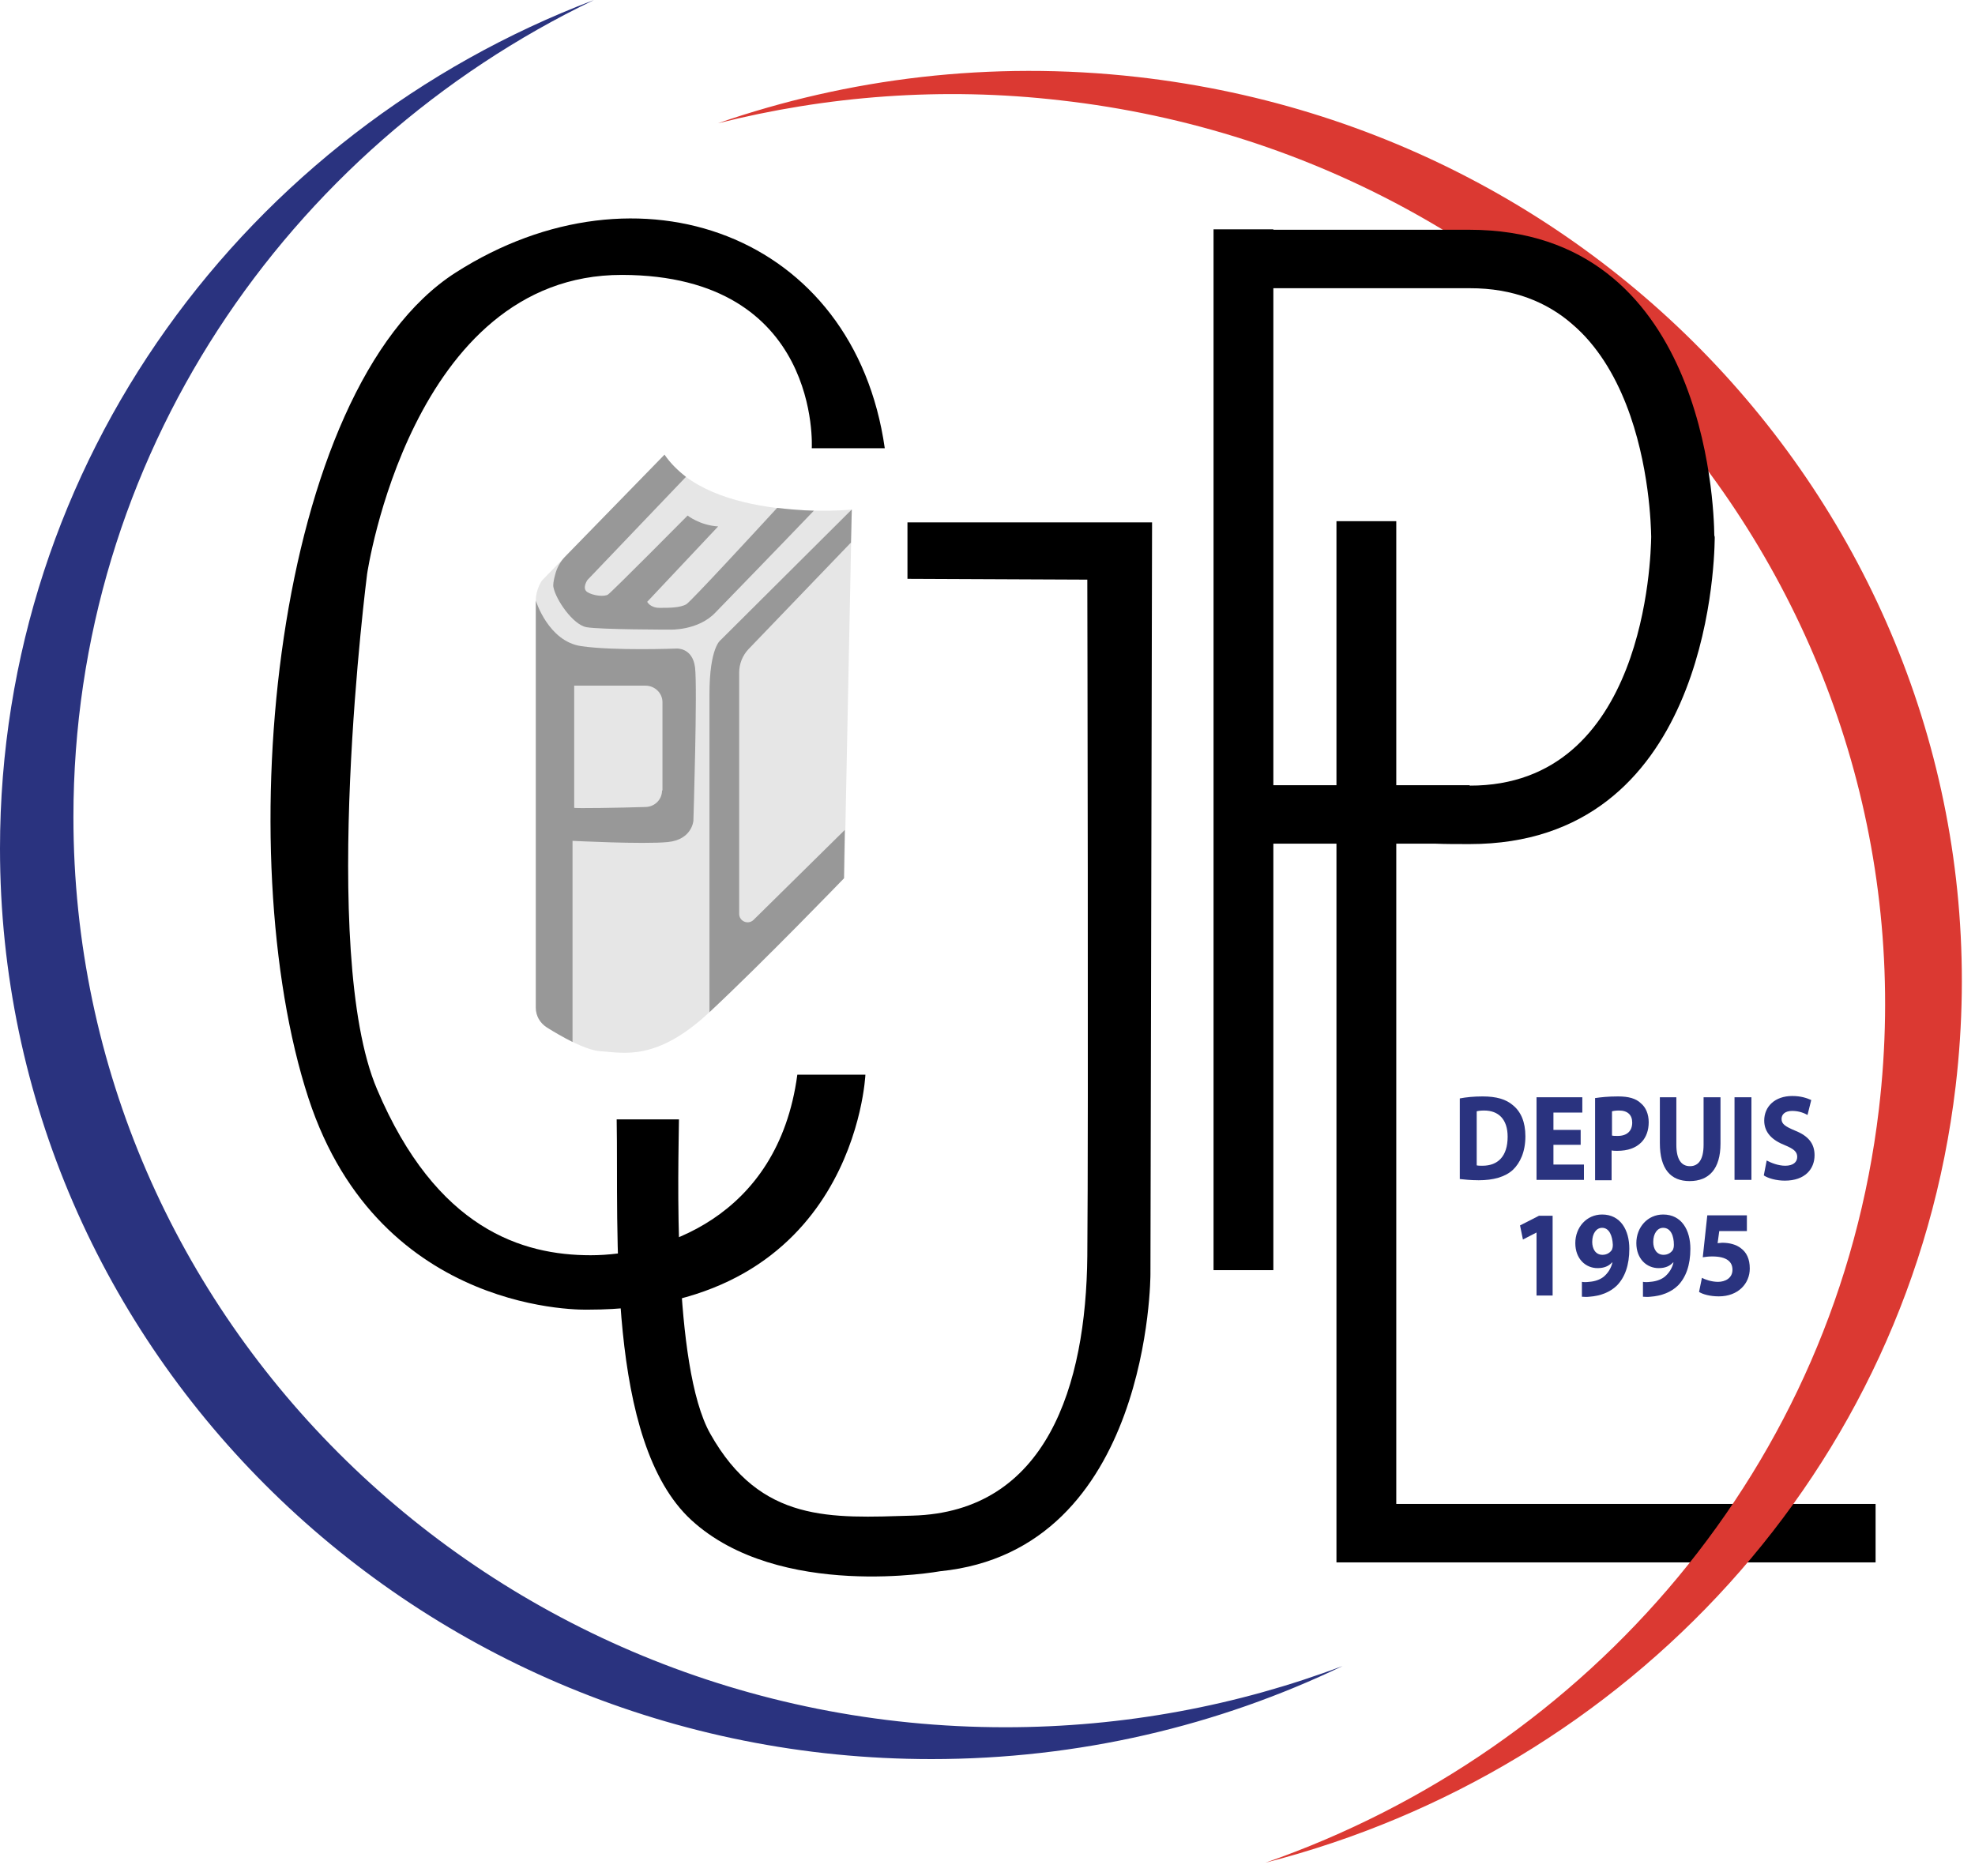 <?xml version="1.0" encoding="UTF-8"?>
<svg xmlns="http://www.w3.org/2000/svg" width="80" height="76" viewBox="0 0 80 76" fill="none">
  <path d="M56.558 60.927V21.114H54.135V63.295H75.973V60.927H56.558Z" fill="black"></path>
  <path d="M59.131 44.499C59.382 44.45 59.699 44.418 60.05 44.418C60.618 44.418 61.002 44.532 61.286 44.777C61.604 45.038 61.788 45.446 61.788 46.034C61.788 46.671 61.571 47.112 61.286 47.389C60.969 47.683 60.484 47.814 59.9 47.814C59.549 47.814 59.298 47.781 59.131 47.765V44.499ZM59.816 47.21C59.866 47.226 59.967 47.226 60.05 47.226C60.668 47.226 61.069 46.85 61.069 46.05C61.069 45.348 60.702 44.989 60.117 44.989C59.967 44.989 59.866 45.005 59.816 45.022V47.21Z" fill="#2A337F"></path>
  <path d="M64.027 46.378H62.924V47.178H64.16V47.799H62.239V44.452H64.094V45.072H62.924V45.774H64.027V46.378Z" fill="#2A337F"></path>
  <path d="M64.628 44.483C64.845 44.451 65.129 44.418 65.547 44.418C65.965 44.418 66.266 44.5 66.466 44.696C66.666 44.859 66.783 45.136 66.783 45.463C66.783 45.789 66.683 46.067 66.499 46.263C66.266 46.508 65.931 46.622 65.514 46.622C65.43 46.622 65.347 46.622 65.28 46.606V47.814H64.611V44.483H64.628ZM65.296 46.002C65.347 46.018 65.413 46.018 65.53 46.018C65.898 46.018 66.115 45.822 66.115 45.479C66.115 45.169 65.931 44.989 65.58 44.989C65.447 44.989 65.347 45.006 65.296 45.022V46.002Z" fill="#2A337F"></path>
  <path d="M67.903 44.452V46.378C67.903 46.966 68.103 47.244 68.454 47.244C68.805 47.244 69.006 46.966 69.006 46.378V44.452H69.691V46.329C69.691 47.358 69.223 47.848 68.438 47.848C67.686 47.848 67.235 47.374 67.235 46.313V44.452H67.903Z" fill="#2A337F"></path>
  <path d="M70.944 44.452V47.799H70.259V44.452H70.944Z" fill="#2A337F"></path>
  <path d="M71.562 47.014C71.746 47.111 72.03 47.226 72.314 47.226C72.632 47.226 72.799 47.079 72.799 46.867C72.799 46.654 72.648 46.54 72.297 46.393C71.796 46.197 71.462 45.887 71.462 45.397C71.462 44.826 71.896 44.401 72.598 44.401C72.949 44.401 73.183 44.483 73.367 44.564L73.216 45.169C73.1 45.103 72.882 45.005 72.598 45.005C72.297 45.005 72.164 45.152 72.164 45.332C72.164 45.544 72.331 45.642 72.715 45.805C73.25 46.018 73.501 46.328 73.501 46.801C73.501 47.356 73.116 47.83 72.297 47.83C71.947 47.83 71.612 47.732 71.445 47.618L71.562 47.014Z" fill="#2A337F"></path>
  <path d="M62.256 49.922L61.688 50.215L61.571 49.644L62.339 49.252H62.891V52.485H62.239V49.922H62.256Z" fill="#2A337F"></path>
  <path d="M64.077 51.929C64.16 51.945 64.244 51.945 64.378 51.929C64.595 51.913 64.795 51.847 64.946 51.733C65.129 51.586 65.263 51.374 65.313 51.145H65.297C65.163 51.292 64.979 51.374 64.712 51.374C64.227 51.374 63.81 50.998 63.81 50.361C63.81 49.725 64.261 49.202 64.896 49.202C65.647 49.202 65.998 49.839 65.998 50.59C65.998 51.259 65.815 51.749 65.497 52.076C65.213 52.353 64.829 52.5 64.378 52.533C64.261 52.549 64.144 52.533 64.077 52.533V51.929ZM64.896 49.741C64.662 49.741 64.495 49.97 64.495 50.312C64.495 50.59 64.628 50.835 64.912 50.835C65.096 50.835 65.23 50.737 65.297 50.623C65.313 50.574 65.33 50.525 65.33 50.427C65.313 50.084 65.196 49.741 64.896 49.741Z" fill="#2A337F"></path>
  <path d="M66.55 51.929C66.633 51.945 66.717 51.945 66.85 51.929C67.067 51.913 67.268 51.847 67.418 51.733C67.602 51.586 67.736 51.374 67.786 51.145H67.769C67.636 51.292 67.452 51.374 67.184 51.374C66.7 51.374 66.282 50.998 66.282 50.361C66.282 49.725 66.733 49.202 67.368 49.202C68.12 49.202 68.471 49.839 68.471 50.59C68.471 51.259 68.287 51.749 67.97 52.076C67.686 52.353 67.301 52.5 66.85 52.533C66.733 52.549 66.616 52.533 66.55 52.533V51.929ZM67.368 49.741C67.134 49.741 66.967 49.97 66.967 50.312C66.967 50.59 67.101 50.835 67.385 50.835C67.569 50.835 67.702 50.737 67.769 50.623C67.786 50.574 67.803 50.525 67.803 50.427C67.803 50.084 67.686 49.741 67.368 49.741Z" fill="#2A337F"></path>
  <path d="M70.76 49.873H69.641L69.574 50.363C69.641 50.363 69.691 50.346 69.758 50.346C70.042 50.346 70.326 50.412 70.526 50.575C70.744 50.738 70.877 50.999 70.877 51.391C70.877 51.995 70.41 52.518 69.624 52.518C69.273 52.518 68.973 52.436 68.822 52.338L68.939 51.767C69.056 51.832 69.323 51.93 69.591 51.93C69.875 51.93 70.176 51.783 70.176 51.44C70.176 51.114 69.942 50.901 69.357 50.901C69.19 50.901 69.09 50.918 68.973 50.934L69.156 49.236H70.76V49.873Z" fill="#2A337F"></path>
  <path d="M40.718 69.974C19.866 69.974 2.974 53.465 2.974 33.101C2.974 18.567 11.562 6.009 24.06 0C9.975 5.34 0 18.714 0 34.375C0 54.738 16.892 71.264 37.728 71.264C43.709 71.264 49.357 69.909 54.386 67.492C50.142 69.092 45.531 69.974 40.718 69.974Z" fill="#2A337F"></path>
  <path d="M42.957 4.065C63.659 6.401 78.496 24.707 76.107 44.94C74.403 59.375 64.377 70.888 51.261 75.46C65.881 71.721 77.377 59.555 79.215 44.009C81.604 23.759 66.767 5.454 46.065 3.118C40.133 2.449 34.352 3.167 29.073 4.996C33.483 3.886 38.162 3.51 42.957 4.065Z" fill="#DB3932"></path>
  <path d="M26.917 18.42L21.955 23.515C21.955 23.515 21.704 23.858 21.704 24.332V40.825C21.704 41.152 21.871 41.446 22.155 41.625C22.723 41.984 23.726 42.556 24.344 42.589C25.23 42.638 26.583 43.029 28.755 40.988C30.927 38.947 34.202 35.567 34.202 35.567L34.503 20.641C34.503 20.657 28.755 21.18 26.917 18.42Z" fill="#E6E6E6"></path>
  <path d="M30.526 37.264C30.309 37.477 29.941 37.33 29.941 37.019V27.254C29.941 26.895 30.075 26.552 30.326 26.291L34.453 21.996H34.469L34.503 20.64L29.189 25.931C29.189 25.931 28.738 26.225 28.738 28.119C28.738 29.622 28.738 37.738 28.738 41.004C30.927 38.963 34.185 35.582 34.185 35.582L34.219 33.623L30.526 37.264Z" fill="#989898"></path>
  <path d="M28.154 27.042C28.053 26.225 27.402 26.274 27.402 26.274C27.402 26.274 24.879 26.372 23.542 26.176C22.205 25.98 21.704 24.331 21.704 24.331V40.824C21.704 41.151 21.871 41.445 22.155 41.625C22.439 41.804 22.807 42.017 23.191 42.212V34.064C23.191 34.064 26.065 34.211 27.051 34.113C28.037 34.015 28.087 33.247 28.087 33.247C28.087 33.247 28.254 27.875 28.154 27.042ZM26.817 32.023C26.817 32.382 26.533 32.676 26.165 32.692C25.129 32.725 23.258 32.757 23.258 32.725V27.777H26.148C26.516 27.777 26.834 28.071 26.834 28.446V32.023H26.817Z" fill="#989898"></path>
  <path d="M31.479 20.576C30.593 21.539 28.003 24.348 27.803 24.478C27.552 24.625 27.101 24.625 26.717 24.625C26.333 24.625 26.216 24.38 26.216 24.38L29.089 21.327C28.338 21.278 27.853 20.886 27.853 20.886C27.853 20.886 24.779 23.988 24.628 24.086C24.478 24.184 24.027 24.135 23.793 23.988C23.559 23.841 23.793 23.499 23.793 23.499L27.786 19.318C27.452 19.057 27.151 18.763 26.917 18.42L22.874 22.568C22.69 22.764 22.556 23.009 22.49 23.27C22.423 23.515 22.389 23.711 22.423 23.809C22.523 24.299 23.208 25.311 23.759 25.409C24.311 25.507 27.135 25.507 27.135 25.507C27.135 25.507 28.271 25.556 28.973 24.821C29.591 24.184 31.763 21.947 32.966 20.69C32.498 20.674 32.013 20.641 31.479 20.576Z" fill="#989898"></path>
  <path d="M35.839 18.159H32.882C32.882 18.159 33.283 11.153 25.196 11.137C16.641 11.121 14.87 23.254 14.87 23.254C14.87 23.254 12.899 38.555 15.271 44.124C17.677 49.806 21.169 50.852 23.926 50.852C26.683 50.852 31.512 49.414 32.297 43.536H35.054C35.054 43.536 34.653 53.056 23.826 53.056C23.826 53.056 15.405 53.366 12.498 44.499C9.256 34.587 11.078 15.758 18.463 11.039C25.848 6.32 34.603 9.471 35.839 18.159Z" fill="black"></path>
  <path d="M46.666 21.163H36.758V23.45L44.043 23.482C44.043 23.482 44.093 45.642 44.043 50.884C43.993 56.126 42.406 61.254 36.959 61.401C33.667 61.498 30.81 61.711 28.772 58.086C27.218 55.342 27.485 47.193 27.502 45.348H24.979C25.062 49.871 24.545 58.396 28.003 61.58C31.562 64.846 38.078 63.654 38.078 63.654C46.616 62.805 46.6 51.619 46.6 51.619L46.666 21.163Z" fill="black"></path>
  <path d="M69.44 21.686C69.424 20.396 69.039 9.308 59.516 9.308H51.579V9.291H49.156V51.456H51.579V34.178H58.129C58.546 34.195 59.014 34.195 59.532 34.195C69.056 34.195 69.44 23.107 69.457 21.817C69.457 21.817 69.457 21.8 69.457 21.751C69.44 21.702 69.44 21.686 69.44 21.686ZM59.532 31.827V31.811H51.579V11.676H59.532C66.65 11.659 66.867 20.902 66.884 21.751C66.867 22.584 66.65 31.843 59.532 31.827Z" fill="black"></path>
</svg>
